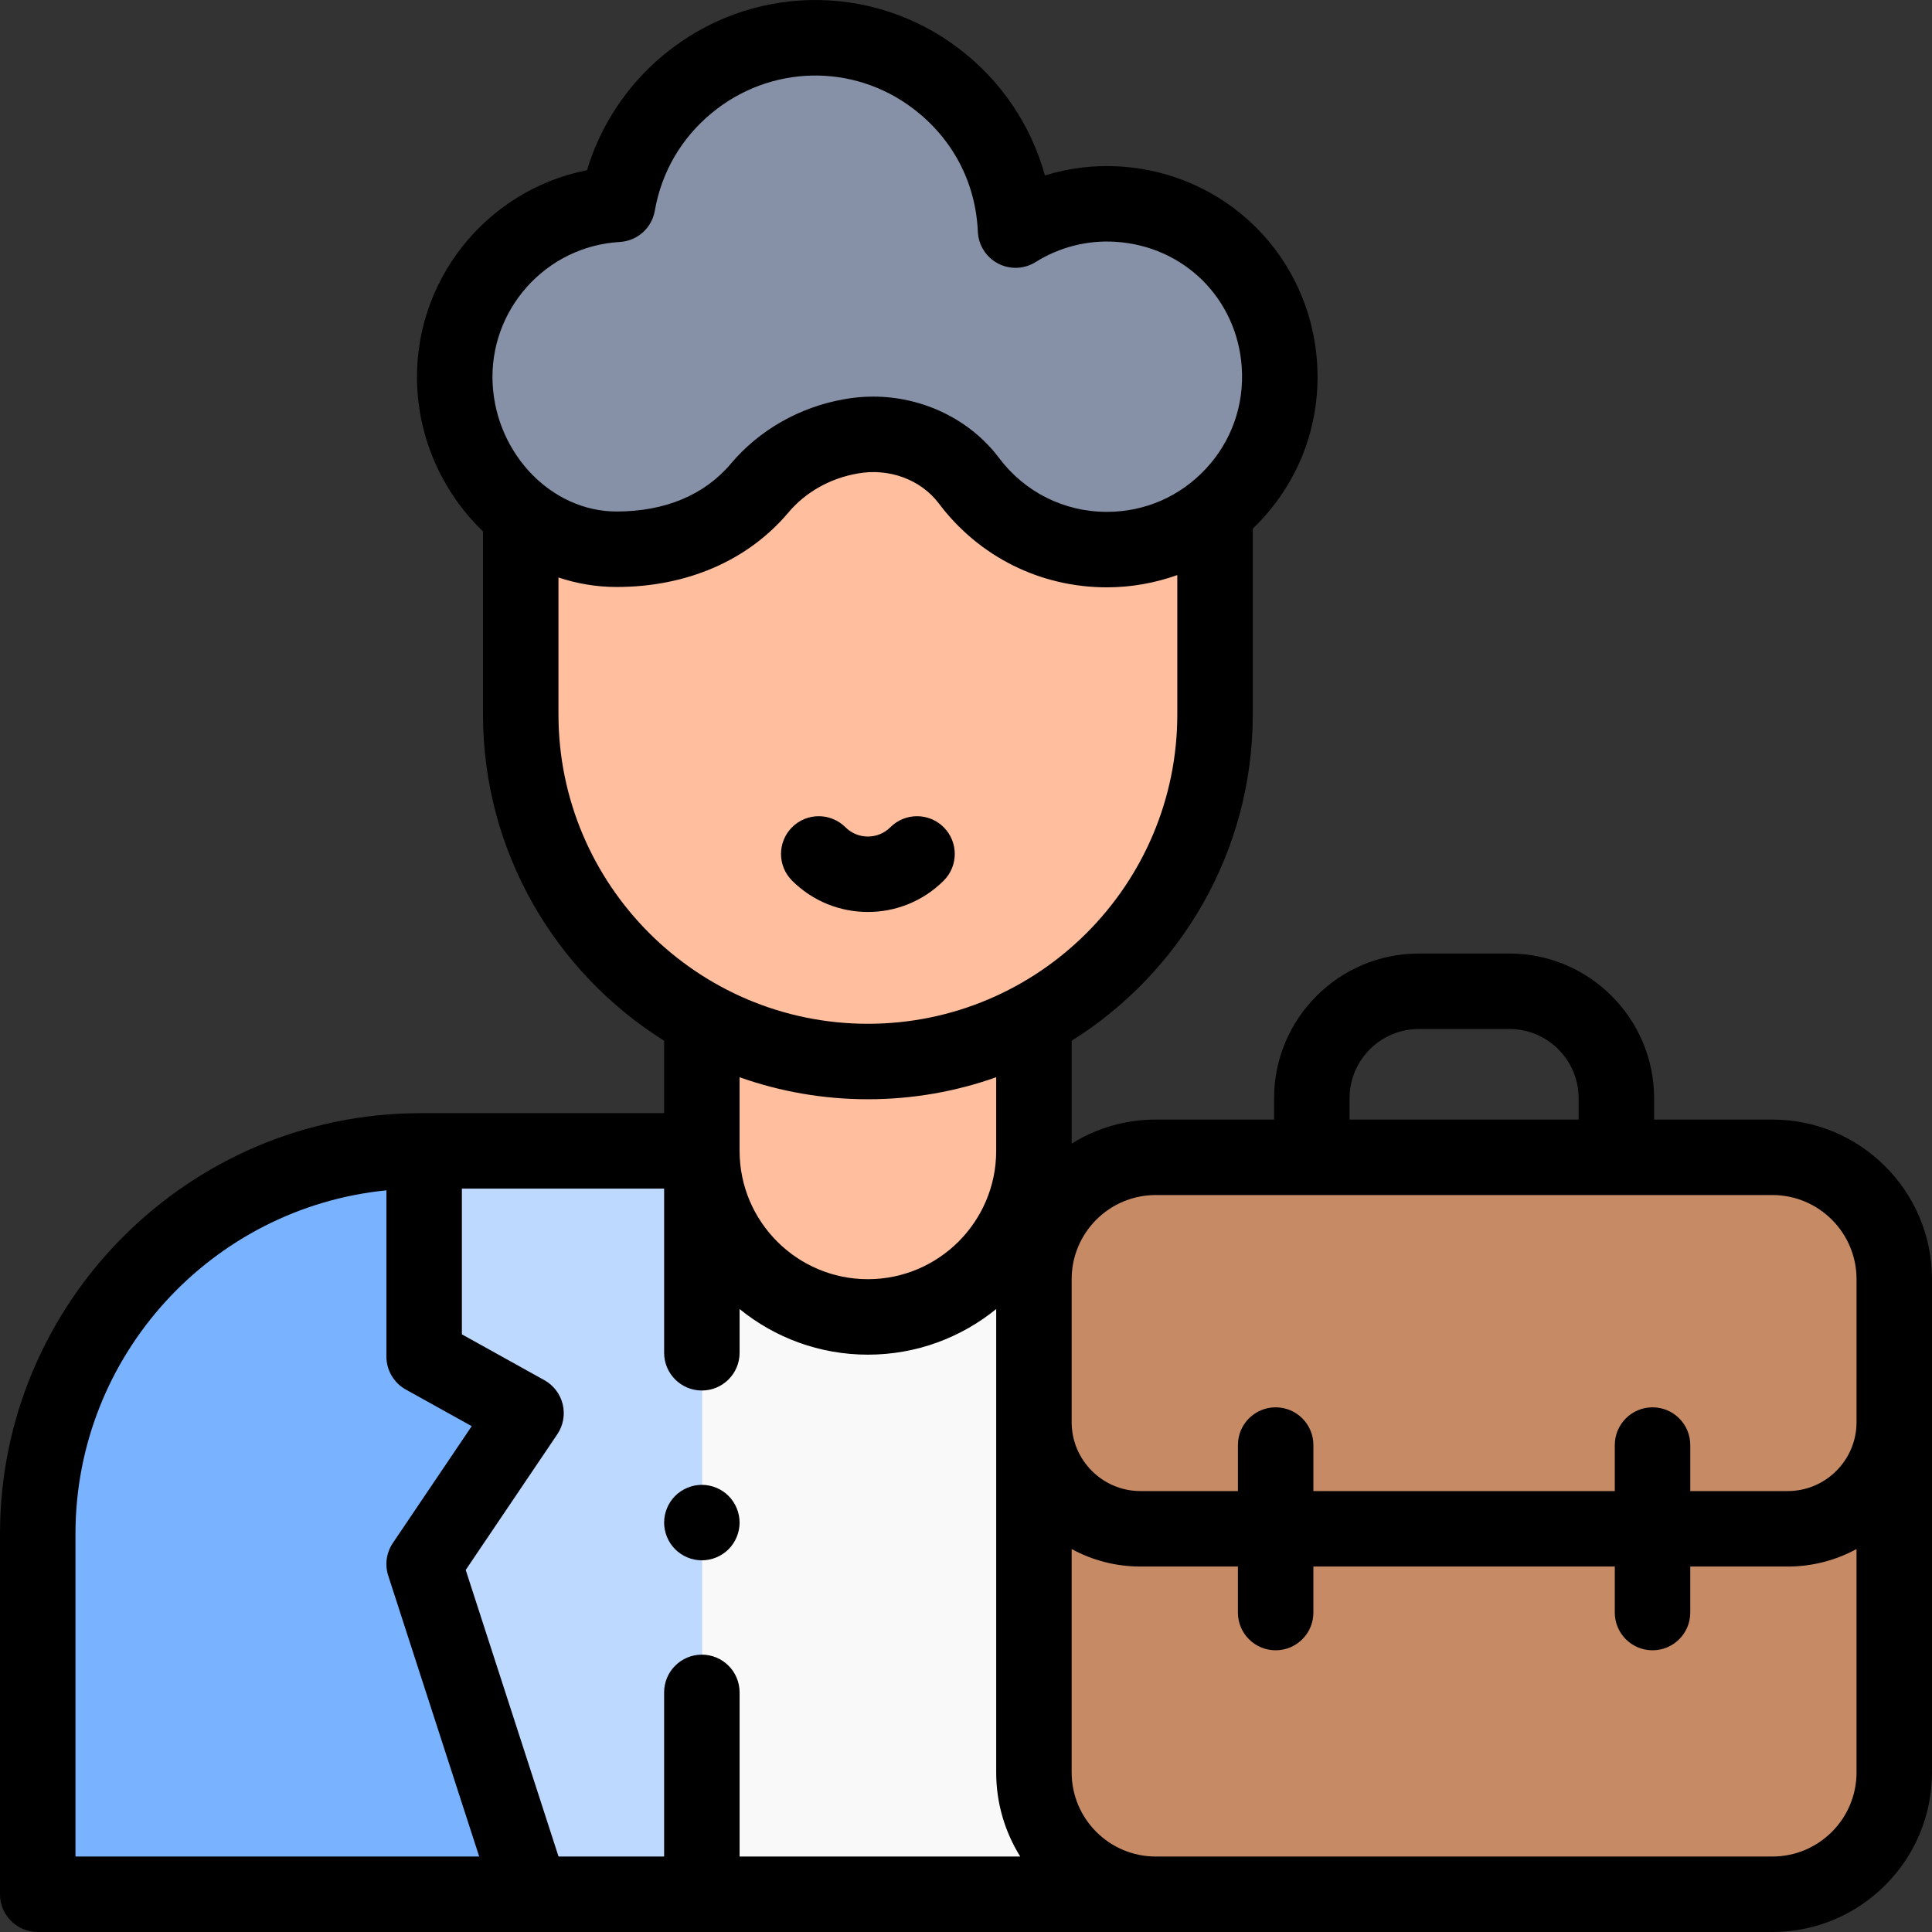 <svg id="Layer_1" enable-background="new 0 0 512 512" height="512" viewBox="0 0 512 512" width="512" xmlns="http://www.w3.org/2000/svg"><rect x="0" y="0" width="512" height="512" fill="#333333" stroke="none"/><g id="XMLID_838_"><g id="XMLID_1048_"><g id="XMLID_2532_"><path id="XMLID_1040_" d="m274 305h-88-74.5c-56.057 0-101.5 45.443-101.5 101.5v95.5h264z" fill="#79b2ff"/></g><g id="XMLID_2533_"><path id="XMLID_916_" d="m186 308.834h88v193.167h-88z" fill="#f9f9f9"/></g><g id="XMLID_2531_"><path id="XMLID_215_" d="m112.404 305v54.5l27 15-27 40 28.342 87.5h45.254v-197z" fill="#bdd9ff"/></g><g id="XMLID_3237_"><path id="XMLID_203_" d="m274 268.667v36.333c0 24.301-19.699 44-44 44-24.301 0-44-19.699-44-44v-36.333" fill="#f9f9f9"/></g><g id="XMLID_3235_"><path d="m274 268.667v36.333c0 24.301-19.699 44-44 44-24.301 0-44-19.699-44-44v-36.333z" fill="#ffbf9e"/></g><g id="XMLID_845_"><path d="m322 69.393v119.92c0 50.81-41.19 92-92 92-50.81 0-92-41.19-92-92v-89.283c0-16.92 13.717-30.637 30.637-30.637z" fill="#ffbf9e"/></g><g id="XMLID_1246_"><path id="XMLID_7_" d="m296.146 54.094c-9.962-.603-19.248 2.035-27.012 6.883-.668-15.108-7.658-29.989-21.167-40.215-19.679-14.897-46.661-14.25-65.695 1.463-10.343 8.539-16.503 19.942-18.595 31.918-24.896 1.426-43.105 22.63-43.105 48.226 0 22.382 20.094 43.189 42.807 43.189 15.259 0 28.953-5.548 37.927-16.197 6.123-7.266 14.587-12.035 23.946-13.675.134-.023.268-.047.401-.072 11.8-2.161 23.903 2.191 31.118 11.774 8.349 11.09 21.613 18.261 36.569 18.261 26.346 0 47.499-22.235 45.716-48.964-1.541-23.123-19.777-41.191-42.91-42.591z" fill="#8690a6"/></g></g><g id="XMLID_3059_"><g id="XMLID_3058_"><path id="XMLID_192_" d="m469.717 306.697h-163.434c-17.829 0-32.283 14.454-32.283 32.283v130.736c0 17.83 14.454 32.283 32.283 32.283h163.434c17.829.001 32.283-14.452 32.283-32.282v-130.736c0-17.83-14.454-32.284-32.283-32.284z" fill="#c68a65"/></g><g id="XMLID_1041_"><path id="XMLID_1085_" d="m250.095 233.374c3.905-3.905 3.905-10.237 0-14.143-3.906-3.905-10.236-3.905-14.143 0-3.281 3.282-8.623 3.282-11.904 0-3.906-3.905-10.236-3.905-14.143 0-3.905 3.905-3.905 10.237 0 14.143 5.54 5.54 12.817 8.31 20.095 8.31s14.555-2.77 20.095-8.31z"/><path id="XMLID_1086_" d="m193.069 396.43c-1.859-1.86-4.439-2.93-7.069-2.93s-5.21 1.07-7.07 2.93-2.93 4.44-2.93 7.07 1.069 5.21 2.93 7.07 4.44 2.93 7.07 2.93 5.21-1.07 7.069-2.93c1.86-1.86 2.931-4.44 2.931-7.07s-1.07-5.21-2.931-7.07z"/><path id="XMLID_197_" d="m469.717 296.698h-31.363v-5.656c0-21.143-17.2-38.344-38.343-38.344h-24.021c-21.143 0-38.343 17.201-38.343 38.344v5.656h-31.363c-8.174 0-15.808 2.338-22.283 6.37v-27.26c28.804-18.047 48-50.069 48-86.494v-49.224c.721-.691 1.426-1.401 2.111-2.133 10.667-11.402 15.967-26.295 14.923-41.937-.907-13.612-6.694-26.353-16.293-35.876-9.591-9.514-22.372-15.208-35.99-16.033-6.779-.408-13.47.405-19.838 2.38-3.665-13.311-11.626-25.163-22.91-33.704-23.345-17.671-55.459-16.964-78.097 1.725-9.7 8.007-16.76 18.683-20.346 30.595-26.842 5.258-46.488 29.731-44.973 57.8.804 14.891 7.435 28.347 17.412 37.933v48.473c0 36.426 19.196 68.447 48 86.494v19.193h-64.5c-61.481 0-111.5 50.019-111.5 111.5v95.5c0 5.523 4.478 10 10 10h459.717c23.315 0 42.283-18.968 42.283-42.283v-92.814-12.106-25.816c0-23.315-18.968-42.283-42.283-42.283zm-112.07-5.657c0-10.115 8.229-18.344 18.343-18.344h24.021c10.114 0 18.343 8.229 18.343 18.344v5.656h-60.707zm-227.088-189.212c-1.062-19.665 14.052-36.578 33.691-37.704 4.636-.266 8.479-3.688 9.278-8.263 1.797-10.284 7.021-19.249 15.11-25.927 15.456-12.76 37.372-13.254 53.293-1.202 10.52 7.963 16.632 19.57 17.213 32.685.157 3.552 2.188 6.753 5.336 8.408 3.145 1.655 6.935 1.515 9.951-.369 6.361-3.972 13.656-5.836 21.11-5.383 18.221 1.103 32.324 15.098 33.537 33.276.671 10.058-2.729 19.626-9.572 26.942-6.851 7.323-16.144 11.356-26.165 11.356-11.332 0-21.75-5.204-28.58-14.276-7.761-10.308-20.32-16.267-33.369-16.267-2.549 0-5.118.228-7.672.694-11.837 2.08-22.513 8.158-30.062 17.116-6.968 8.27-17.438 12.64-30.278 12.64-17.093.002-31.817-15.128-32.821-33.726zm17.441 87.484v-36.273c4.896 1.628 10.065 2.517 15.381 2.517 18.655 0 34.84-7.015 45.572-19.752 4.531-5.376 11.005-9.037 18.296-10.318 8.319-1.521 16.77 1.587 21.534 7.916 10.645 14.138 26.886 22.247 44.559 22.247 6.405 0 12.712-1.132 18.658-3.246v36.91c0 45.215-36.785 82-82 82s-82-36.786-82-82.001zm116 96.166v19.521c0 18.748-15.252 34-34 34s-34-15.252-34-34v-19.521c10.64 3.773 22.083 5.834 34 5.834s23.36-2.061 34-5.834zm-244 206.521v-85.5c0-47.384 36.205-86.468 82.404-91.049v44.049c0 3.632 1.969 6.978 5.144 8.742l17.466 9.703-20.897 30.96c-1.722 2.55-2.173 5.75-1.226 8.676l24.104 74.419zm176 0v-43.5c0-5.523-4.478-10-10-10s-10 4.477-10 10v43.5h-27.981l-24.599-75.945 24.272-35.96c1.568-2.323 2.09-5.197 1.438-7.923-.653-2.726-2.419-5.052-4.869-6.414l-21.856-12.142v-38.616h53.595v43.5c0 5.523 4.478 10 10 10s10-4.477 10-10v-11.588c9.29 7.551 21.124 12.088 34 12.088s24.71-4.537 34-12.088v122.804c0 8.174 2.338 15.808 6.37 22.283h-74.37zm296-22.283c0 12.287-9.996 22.283-22.283 22.283h-163.434c-12.287 0-22.283-9.996-22.283-22.283v-59.208c5.427 2.958 11.645 4.641 18.248 4.641h25.813v12.195c0 5.523 4.478 10 10 10s10-4.477 10-10v-12.195h79.877v12.195c0 5.523 4.478 10 10 10s10-4.477 10-10v-12.195h25.813c6.604 0 12.821-1.683 18.248-4.641v59.208zm0-104.92v12.106c0 10.062-8.187 18.248-18.248 18.248h-25.813v-12.195c0-5.523-4.478-10-10-10s-10 4.477-10 10v12.195s-79.539 0-79.877 0v-12.195c0-5.523-4.478-10-10-10s-10 4.477-10 10v12.195h-25.813c-10.062 0-18.248-8.186-18.248-18.248v-37.922c0-12.287 9.996-22.283 22.283-22.283h163.434c12.287 0 22.283 9.996 22.283 22.283v25.816z"/></g></g></g></svg>